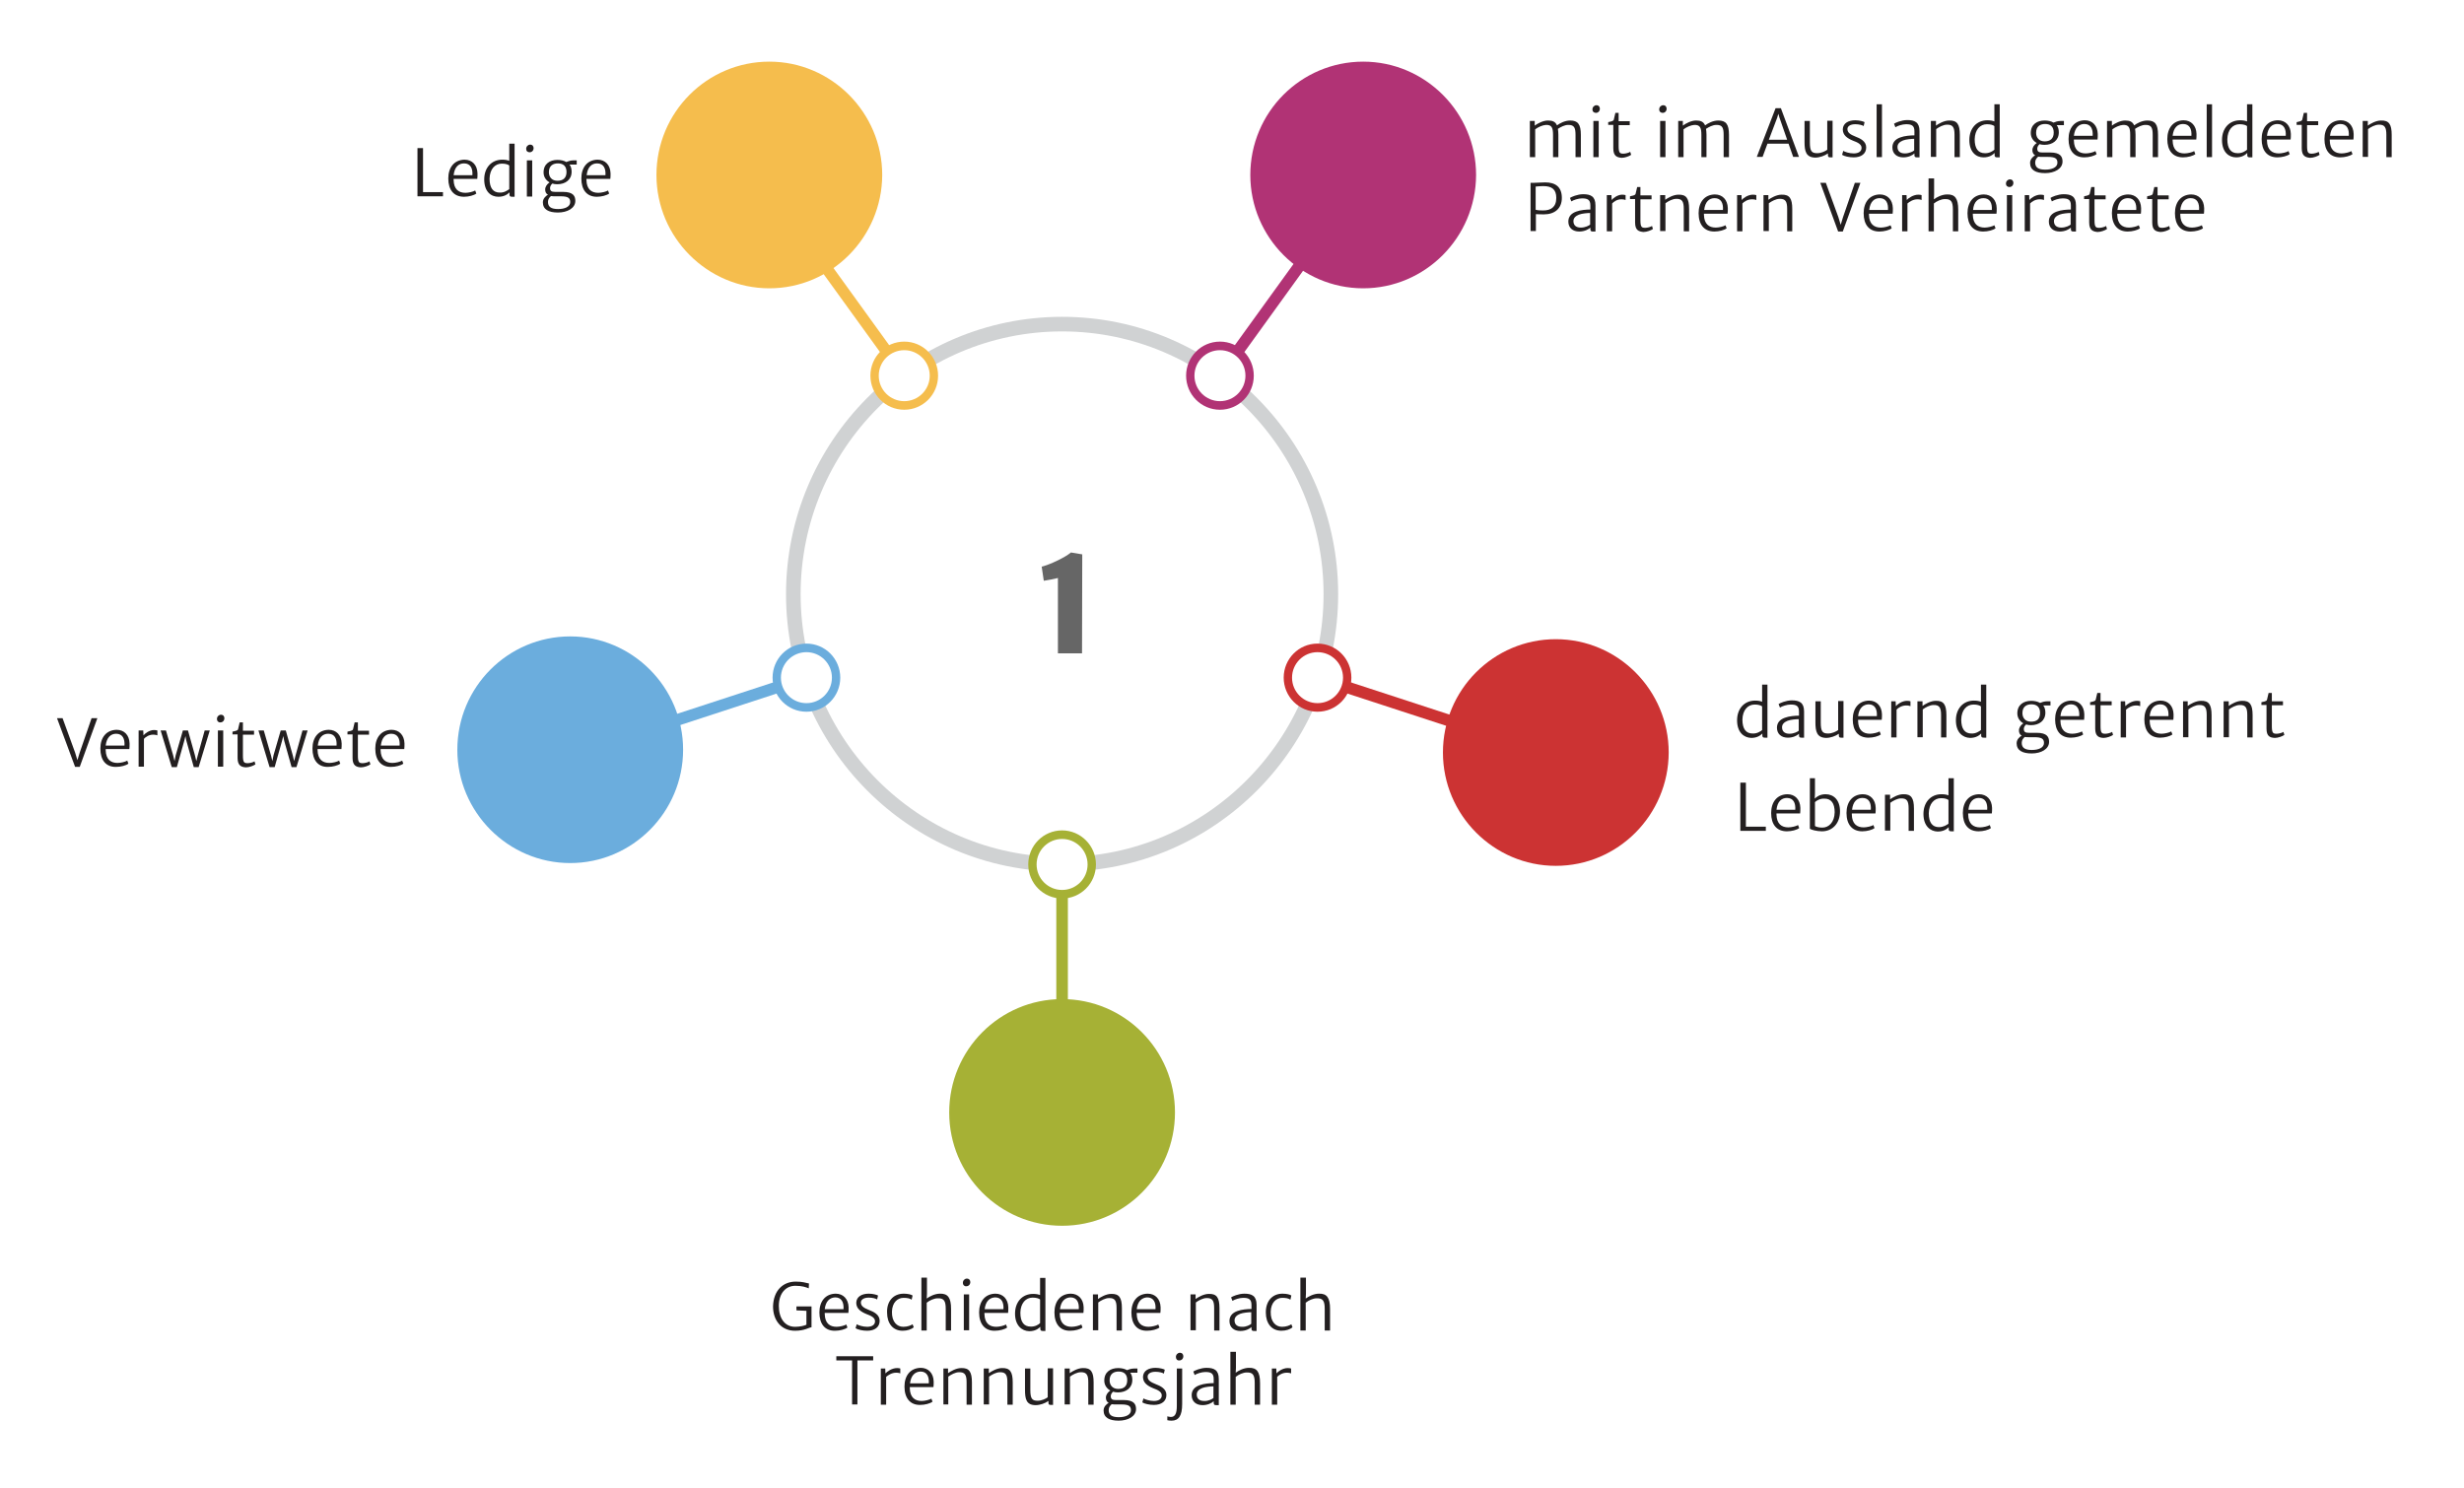 <?xml version="1.0" encoding="UTF-8"?>
<svg xmlns="http://www.w3.org/2000/svg" xmlns:xlink="http://www.w3.org/1999/xlink" version="1.1" id="Layer_1" x="0px" y="0px" viewBox="0 0 1063 642" style="enable-background:new 0 0 1063 642;" xml:space="preserve">
<style type="text/css">
	.st0{fill:#FFFFFF;}
	.st1{fill:#F5BD4D;}
	.st2{fill:#B13375;}
	.st3{fill:#6BADDD;}
	.st4{fill:#CC3333;}
	.st5{fill:#A6B135;}
	.st6{fill:#D0D2D3;}
	.st7{fill:#231F20;}
	.st8{fill:#666666;}
</style>
<rect class="st0" width="1063" height="642"></rect>
<g>
	<g>
		<polygon class="st1" points="388.1,163.6 333.5,88.1 337.5,85.1 392.1,160.7   "></polygon>
		<polygon class="st2" points="528.4,163.6 524.3,160.6 593.3,65.1 597.4,68   "></polygon>
		<polygon class="st3" points="205.5,341.6 204,336.8 347.2,290 348.7,294.8   "></polygon>
		<polygon class="st4" points="657.7,324.2 567.6,294.8 569.2,290 659.2,319.4   "></polygon>
		<rect x="455.7" y="372.9" class="st5" width="5" height="132.4"></rect>
		<path class="st6" d="M458.2,376.1c-65.7,0-119.1-53.7-119.1-119.7c0-66,53.4-119.7,119.1-119.7c65.7,0,119.1,53.7,119.1,119.7    C577.3,322.4,523.9,376.1,458.2,376.1z M458.2,143c-62.2,0-112.8,50.9-112.8,113.4c0,62.5,50.6,113.4,112.8,113.4    c62.2,0,112.8-50.9,112.8-113.4C571,193.9,520.4,143,458.2,143z"></path>
		<path class="st4" d="M671.2,373.6c-26.8,0-48.7-22-48.7-48.9c0-27,21.8-48.9,48.7-48.9c26.8,0,48.7,22,48.7,48.9    C719.8,351.7,698,373.6,671.2,373.6z"></path>
		<path class="st3" d="M246,372.4c-26.8,0-48.7-22-48.7-48.9c0-27,21.8-48.9,48.7-48.9c26.8,0,48.7,22,48.7,48.9    C294.7,350.4,272.8,372.4,246,372.4z"></path>
		<ellipse class="st5" cx="458.2" cy="480" rx="48.7" ry="48.9"></ellipse>
		<path class="st2" d="M588.1,124.4c-26.8,0-48.7-22-48.7-48.9c0-27,21.8-48.9,48.7-48.9c26.8,0,48.7,22,48.7,48.9    C636.7,102.4,614.9,124.4,588.1,124.4z"></path>
		<path class="st4" d="M583,292.4c0,8.1-6.5,14.7-14.6,14.7c-8.1,0-14.6-6.6-14.6-14.7c0-8.1,6.5-14.7,14.6-14.7    C576.5,277.7,583,284.3,583,292.4z"></path>
		<ellipse class="st0" cx="568.4" cy="292.4" rx="11" ry="11"></ellipse>
		<path class="st5" d="M472.8,373c0,8.1-6.5,14.7-14.6,14.7c-8.1,0-14.6-6.6-14.6-14.7c0-8.1,6.5-14.7,14.6-14.7    C466.2,358.3,472.8,364.9,472.8,373z"></path>
		<ellipse class="st0" cx="458.2" cy="373" rx="11" ry="11"></ellipse>
		<path class="st3" d="M362.5,292.4c0,8.1-6.5,14.7-14.6,14.7c-8.1,0-14.6-6.6-14.6-14.7c0-8.1,6.5-14.7,14.6-14.7    C356,277.7,362.5,284.3,362.5,292.4z"></path>
		<ellipse class="st0" cx="347.9" cy="292.4" rx="11" ry="11"></ellipse>
		<path class="st1" d="M404.7,162.1c0,8.1-6.5,14.7-14.6,14.7c-8.1,0-14.6-6.6-14.6-14.7c0-8.1,6.5-14.7,14.6-14.7    C398.2,147.4,404.7,154,404.7,162.1z"></path>
		<ellipse class="st0" cx="390.1" cy="162.1" rx="11" ry="11"></ellipse>
		<path class="st2" d="M540.9,162.1c0,8.1-6.5,14.7-14.6,14.7c-8.1,0-14.6-6.6-14.6-14.7c0-8.1,6.5-14.7,14.6-14.7    C534.4,147.4,540.9,154,540.9,162.1z"></path>
		<ellipse class="st0" cx="526.3" cy="162.1" rx="11" ry="11"></ellipse>
		<path class="st1" d="M331.9,124.4c-26.8,0-48.7-22-48.7-48.9c0-27,21.8-48.9,48.7-48.9c26.8,0,48.7,22,48.7,48.9    C380.5,102.4,358.7,124.4,331.9,124.4z"></path>
	</g>
	<g>
		<g>
			<g>
				<path class="st7" d="M180.1,63.9h2.4v19h8.6v1.8h-11V63.9z"></path>
				<path class="st7" d="M193.4,77c0-4.7,2.5-8,7-8.1c3.3,0,5.5,2.3,5.6,5.9c0,1,0,1.8-0.1,2.4h-10.2c0,0.2,0,0.4,0,0.5      c0.1,4,2.2,5.5,5.1,5.5c1.4,0,3.4-0.5,4.2-1l0.5,1.3c-1,0.8-3.3,1.4-5.3,1.4C195.8,84.9,193.4,82,193.4,77z M195.7,75.6h8.1      c0.2-2.9-0.8-5.1-3.6-5.1C197.9,70.5,196.1,72,195.7,75.6z"></path>
				<path class="st7" d="M208.9,77.4c0-5,3.1-8.5,7.8-8.5c1.3,0,2.3,0.2,3,0.5l0-0.9V62h2.3v22.9h-1c-0.7,0-1.2-0.1-1.2-0.9V83      c-0.8,0.8-2.2,1.9-4.8,1.9C211.8,84.9,208.9,82.7,208.9,77.4z M219.7,81.6V71.4c-0.5-0.4-1.5-0.8-3.2-0.8c-3,0-5.2,2.4-5.3,6.5      c0,4.1,1.6,6,4.4,6C217.4,83.2,218.9,82.2,219.7,81.6z"></path>
				<path class="st7" d="M227,64.2c0-1,0.8-1.8,1.7-1.8c1,0,1.5,0.7,1.5,1.5c0,1.1-0.8,1.8-1.7,1.8C227.6,65.7,227,65.2,227,64.2z       M227.3,69.2h2.3v15.6h-2.3V69.2z"></path>
				<path class="st7" d="M245.7,71c0.6,0.8,0.9,1.8,0.9,3.1c0,3.5-2.7,5.4-6.2,5.4c-0.8,0-1.5-0.1-2.1-0.3c-0.5,0.4-1,1.2-1,1.9      c0,1.3,0.6,1.7,2.2,1.7h3.4c4.5,0,5.3,1.9,5.3,3.9c0,3.1-3.4,5-7.5,5c-4,0-6.5-1.3-6.5-4.4c0-1.6,1.2-2.7,2.2-3.3      c-1-0.5-1.2-1.4-1.2-2.3c0-1.1,0.8-2.3,1.9-3c-1.6-0.9-2.6-2.4-2.6-4.3c0-3.7,2.7-5.4,6-5.4c1.4,0,2.8,0.3,3.8,0.9      c0.7-0.3,1.9-0.7,3-0.7h1.5V71H245.7z M237.7,84.6c-0.6,0.5-1.3,1.3-1.3,2.5c0,2.2,1.4,3.1,4.4,3.1c2.7,0,5.2-0.9,5.2-3      c0-1.8-1-2.5-4.1-2.5h-2.1C239,84.7,238.3,84.7,237.7,84.6z M244.4,74.2c0-2.5-1.4-3.7-3.7-3.7c-2,0-3.9,0.9-3.9,3.8      c0,2.1,1.3,3.7,3.7,3.7C242.8,78,244.4,76.9,244.4,74.2z"></path>
				<path class="st7" d="M250.8,77c0-4.7,2.5-8,7-8.1c3.3,0,5.5,2.3,5.6,5.9c0,1,0,1.8-0.1,2.4H253c0,0.2,0,0.4,0,0.5      c0.1,4,2.2,5.5,5.1,5.5c1.4,0,3.4-0.5,4.2-1l0.5,1.3c-1,0.8-3.3,1.4-5.3,1.4C253.2,84.9,250.8,82,250.8,77z M253.1,75.6h8.1      c0.2-2.9-0.8-5.1-3.6-5.1C255.3,70.5,253.5,72,253.1,75.6z"></path>
			</g>
		</g>
		<g>
			<g>
				<path class="st7" d="M24.6,309.9H27l5.4,14.8l1,3.3l1-3.3l5.1-14.8H42l-7.6,21h-2L24.6,309.9z"></path>
				<path class="st7" d="M43.3,323c0-4.7,2.5-8,7-8.1c3.3,0,5.5,2.3,5.6,5.9c0,1,0,1.8-0.1,2.4H45.6c0,0.2,0,0.4,0,0.5      c0.1,4,2.2,5.5,5.1,5.5c1.4,0,3.4-0.5,4.2-1l0.5,1.3c-1,0.8-3.3,1.4-5.3,1.4C45.7,331,43.3,328,43.3,323z M45.6,321.7h8.1      c0.2-2.9-0.8-5.1-3.6-5.1C47.9,316.6,46,318.1,45.6,321.7z"></path>
				<path class="st7" d="M59.9,315.2h1.9l0.1,2.1c0.6-0.8,2.6-2.3,4.5-2.3c0.7,0,1.2,0.1,1.5,0.2v2.1c-0.3-0.1-0.8-0.3-1.9-0.3      c-1.7,0-3.2,1-3.9,1.8v12h-2.3V315.2z"></path>
				<path class="st7" d="M69.3,315.2h2.3l3.1,10.7l0.6,2.5l0.5-2.5l3.1-10.7h2.2l3,10.7l0.6,2.5l0.6-2.4l3-10.8h2.2L85.7,331h-2.1      l-3.2-11.4l-0.4-2l-0.5,2L76.3,331h-2.2L69.3,315.2z"></path>
				<path class="st7" d="M93.6,310.2c0-1,0.8-1.8,1.7-1.8c1,0,1.5,0.7,1.5,1.5c0,1.1-0.8,1.8-1.7,1.8      C94.3,311.8,93.6,311.2,93.6,310.2z M94,315.2h2.3v15.6H94V315.2z"></path>
				<path class="st7" d="M102.5,327.1v-10.2h-2.2v-1.2c1-0.3,2.1-0.3,2.4-1c0.2-0.5,0.4-2.1,0.7-3h1.4v3.6h4.8v1.7h-4.8v8.9      c0,3.1,0.5,3.4,2.1,3.4c0.9,0,2.4-0.4,2.9-0.8l0.4,1.3c-0.8,0.6-2.7,1.3-4.1,1.3C104.2,331,102.5,330.4,102.5,327.1z"></path>
				<path class="st7" d="M111.5,315.2h2.3l3.1,10.7l0.6,2.5l0.5-2.5l3.1-10.7h2.2l3,10.7l0.6,2.5l0.6-2.4l3-10.8h2.2l-4.8,15.8h-2.1      l-3.2-11.4l-0.4-2l-0.5,2l-3.2,11.4h-2.2L111.5,315.2z"></path>
				<path class="st7" d="M134.8,323c0-4.7,2.5-8,7-8.1c3.3,0,5.5,2.3,5.6,5.9c0,1,0,1.8-0.1,2.4H137c0,0.2,0,0.4,0,0.5      c0.1,4,2.2,5.5,5.1,5.5c1.4,0,3.4-0.5,4.2-1l0.5,1.3c-1,0.8-3.3,1.4-5.3,1.4C137.2,331,134.8,328,134.8,323z M137.1,321.7h8.1      c0.2-2.9-0.8-5.1-3.6-5.1C139.3,316.6,137.5,318.1,137.1,321.7z"></path>
				<path class="st7" d="M152.1,327.1v-10.2h-2.2v-1.2c1-0.3,2.1-0.3,2.4-1c0.2-0.5,0.4-2.1,0.7-3h1.4v3.6h4.8v1.7h-4.8v8.9      c0,3.1,0.5,3.4,2.1,3.4c0.9,0,2.4-0.4,2.9-0.8l0.4,1.3c-0.8,0.6-2.7,1.3-4.1,1.3C153.8,331,152.1,330.4,152.1,327.1z"></path>
				<path class="st7" d="M161.9,323c0-4.7,2.5-8,7-8.1c3.3,0,5.5,2.3,5.6,5.9c0,1,0,1.8-0.1,2.4h-10.2c0,0.2,0,0.4,0,0.5      c0.1,4,2.2,5.5,5.1,5.5c1.4,0,3.4-0.5,4.2-1l0.5,1.3c-1,0.8-3.3,1.4-5.3,1.4C164.4,331,161.9,328,161.9,323z M164.3,321.7h8.1      c0.2-2.9-0.8-5.1-3.6-5.1C166.5,316.6,164.7,318.1,164.3,321.7z"></path>
			</g>
		</g>
		<g>
			<g>
				<path class="st7" d="M660.1,52.2h2v2c1.2-0.9,3.6-2.2,5.7-2.2c2,0,3.2,0.5,3.9,2.1c1.2-0.9,3.4-2.1,5.7-2.1      c3.3,0,4.6,1.6,4.6,6.2v9.6h-2.3v-9.5c0-2.9-0.4-4.5-3.2-4.4c-1.5,0-3.2,0.9-4.4,1.7c0.1,0.7,0.2,1.6,0.2,2.5v9.7H670v-9.5      c0-3.1-0.5-4.5-3.1-4.4c-1.4,0.1-3.3,0.9-4.6,1.9v12h-2.3V52.2z"></path>
				<path class="st7" d="M687,47.2c0-1,0.8-1.8,1.7-1.8c1,0,1.5,0.7,1.5,1.5c0,1.1-0.8,1.8-1.7,1.8C687.7,48.7,687,48.2,687,47.2z       M687.4,52.2h2.3v15.6h-2.3V52.2z"></path>
				<path class="st7" d="M696,64V53.9h-2.2v-1.2c1-0.3,2.1-0.3,2.4-1c0.2-0.5,0.4-2.1,0.7-3h1.4v3.6h4.8v1.7h-4.8v8.9      c0,3.1,0.5,3.4,2.1,3.4c0.9,0,2.4-0.4,2.9-0.8l0.4,1.3c-0.8,0.6-2.7,1.3-4.1,1.3C697.6,67.9,696,67.4,696,64z"></path>
				<path class="st7" d="M715.8,47.2c0-1,0.8-1.8,1.7-1.8c1,0,1.5,0.7,1.5,1.5c0,1.1-0.8,1.8-1.7,1.8      C716.5,48.7,715.8,48.2,715.8,47.2z M716.2,52.2h2.3v15.6h-2.3V52.2z"></path>
				<path class="st7" d="M724,52.2h2v2c1.2-0.9,3.6-2.2,5.7-2.2c2,0,3.2,0.5,3.9,2.1c1.2-0.9,3.4-2.1,5.7-2.1c3.3,0,4.6,1.6,4.6,6.2      v9.6h-2.3v-9.5c0-2.9-0.4-4.5-3.2-4.4c-1.5,0-3.2,0.9-4.4,1.7c0.1,0.7,0.2,1.6,0.2,2.5v9.7H734v-9.5c0-3.1-0.5-4.5-3.1-4.4      c-1.4,0.1-3.3,0.9-4.6,1.9v12H724V52.2z"></path>
				<path class="st7" d="M757.9,67.7l8.1-21h2.3l7.8,21h-2.5l-2-5.7h-9.1l-2.1,5.7H757.9z M763.1,60.3h7.9l-3.3-9.5l-0.5-1.7      l-0.5,1.7L763.1,60.3z"></path>
				<path class="st7" d="M778.5,61.3v-9.1h2.3v9.2c0,3.9,0.8,4.7,3.2,4.7c1.6,0,3.4-0.8,4.3-1.5V52.1h2.3v15.8h-0.9      c-0.7,0-1.1-0.1-1.1-0.9v-0.8c-1.4,1-3.6,1.8-5.5,1.8C779.1,67.9,778.5,65.2,778.5,61.3z"></path>
				<path class="st7" d="M795.2,65.1c0.6,0.4,2.6,1.1,4.5,1.1c2,0,3.4-0.8,3.4-2.4c0-1.6-1.8-2.4-3.7-3.1c-2.4-1-4.4-2.3-4.4-4.9      c0.1-2.7,2.5-3.9,5.4-3.9c1.8,0,3.5,0.5,4,0.8l-0.4,1.7c-0.5-0.4-2-0.8-3.6-0.8c-2.2,0-3.4,0.9-3.4,2.1c0,1.6,1.4,2.4,3.4,3.2      c2.1,0.8,4.7,2,4.7,4.7c0,2.7-2.1,4.3-5.4,4.3c-2,0-4.1-0.5-5-1.1L795.2,65.1z"></path>
				<path class="st7" d="M809.6,45h2.3v22.8h-2.3V45z"></path>
				<path class="st7" d="M827.1,67.9c-0.8,0-1.2-0.1-1.2-1.1v-0.6c-0.8,0.8-2.6,1.7-4.8,1.7c-2.8,0-4.7-1.6-4.7-4.3      c0-2.1,1.2-3.5,3.4-4.3c1.8-0.7,4.5-0.9,6.1-0.9v-1.8c0-2.5-1.3-3-3.6-3c-1.6,0-3.7,0.7-4.6,1.3l-0.6-1.5      c0.5-0.4,3.2-1.6,5.7-1.6c3.2,0,5.3,0.9,5.3,4.8v11.3H827.1z M825.8,64.9v-5c-1.1,0-3.5,0.2-4.8,0.7c-1.5,0.6-2.4,1.5-2.4,2.8      c0,1.6,0.9,2.8,3.2,2.8C823.7,66.2,825.4,65.3,825.8,64.9z"></path>
				<path class="st7" d="M833.2,52.2h2v2c1.1-0.8,3.5-2.2,5.7-2.2c3.4-0.1,4.6,1.6,4.6,6.2v9.6h-2.3v-9.7c0-3.1-0.7-4.4-3.3-4.3      c-1.5,0-3.4,1-4.6,1.9v12h-2.3V52.2z"></path>
				<path class="st7" d="M849.6,60.4c0-5,3.1-8.5,7.8-8.5c1.3,0,2.3,0.2,3,0.5l0-0.9V45h2.3v22.9h-1c-0.7,0-1.2-0.1-1.2-0.9V66      c-0.8,0.8-2.2,1.9-4.8,1.9C852.6,67.9,849.6,65.7,849.6,60.4z M860.4,64.6V54.4c-0.5-0.4-1.5-0.8-3.2-0.8c-3,0-5.2,2.4-5.3,6.5      c0,4.1,1.6,6,4.4,6C858.2,66.2,859.7,65.2,860.4,64.6z"></path>
				<path class="st7" d="M887.3,54c0.6,0.8,0.9,1.8,0.9,3.1c0,3.5-2.7,5.4-6.2,5.4c-0.8,0-1.5-0.1-2.1-0.3c-0.5,0.4-1,1.2-1,1.9      c0,1.3,0.6,1.7,2.2,1.7h3.4c4.5,0,5.3,1.9,5.3,3.9c0,3.1-3.4,5-7.5,5c-4,0-6.5-1.3-6.5-4.4c0-1.6,1.2-2.7,2.2-3.3      c-1-0.5-1.2-1.4-1.2-2.3c0-1.1,0.8-2.3,1.9-3c-1.6-0.9-2.6-2.4-2.6-4.3c0-3.7,2.7-5.4,6-5.4c1.4,0,2.8,0.3,3.8,0.9      c0.7-0.3,1.9-0.7,3-0.7h1.5V54H887.3z M879.3,67.6c-0.6,0.5-1.3,1.3-1.3,2.5c0,2.2,1.4,3.1,4.4,3.1c2.7,0,5.2-0.9,5.2-3      c0-1.8-1-2.5-4.1-2.5h-2.1C880.6,67.7,879.9,67.7,879.3,67.6z M886,57.2c0-2.5-1.4-3.7-3.7-3.7c-2,0-3.9,0.9-3.9,3.8      c0,2.1,1.3,3.7,3.7,3.7C884.4,61,886,59.9,886,57.2z"></path>
				<path class="st7" d="M892.4,60c0-4.7,2.5-8,7-8.1c3.3,0,5.5,2.3,5.6,5.9c0,1,0,1.8-0.1,2.4h-10.2c0,0.2,0,0.4,0,0.5      c0.1,4,2.2,5.5,5.1,5.5c1.4,0,3.4-0.5,4.2-1l0.5,1.3c-1,0.8-3.3,1.4-5.3,1.4C894.8,67.9,892.4,65,892.4,60z M894.7,58.6h8.1      c0.2-2.9-0.8-5.1-3.6-5.1C897,53.5,895.1,55,894.7,58.6z"></path>
				<path class="st7" d="M909.1,52.2h2v2c1.2-0.9,3.6-2.2,5.7-2.2c2,0,3.2,0.5,3.9,2.1c1.2-0.9,3.4-2.1,5.7-2.1      c3.3,0,4.6,1.6,4.6,6.2v9.6h-2.3v-9.5c0-2.9-0.4-4.5-3.2-4.4c-1.5,0-3.2,0.9-4.4,1.7c0.1,0.7,0.2,1.6,0.2,2.5v9.7H919v-9.5      c0-3.1-0.5-4.5-3.1-4.4c-1.4,0.1-3.3,0.9-4.6,1.9v12h-2.3V52.2z"></path>
				<path class="st7" d="M935,60c0-4.7,2.5-8,7-8.1c3.3,0,5.5,2.3,5.6,5.9c0,1,0,1.8-0.1,2.4h-10.2c0,0.2,0,0.4,0,0.5      c0.1,4,2.2,5.5,5.1,5.5c1.4,0,3.4-0.5,4.2-1l0.5,1.3c-1,0.8-3.3,1.4-5.3,1.4C937.4,67.9,935,65,935,60z M937.3,58.6h8.1      c0.2-2.9-0.8-5.1-3.6-5.1C939.5,53.5,937.7,55,937.3,58.6z"></path>
				<path class="st7" d="M952,45h2.3v22.8H952V45z"></path>
				<path class="st7" d="M958.6,60.4c0-5,3.1-8.5,7.8-8.5c1.3,0,2.3,0.2,3,0.5l0-0.9V45h2.3v22.9h-1c-0.7,0-1.2-0.1-1.2-0.9V66      c-0.8,0.8-2.2,1.9-4.8,1.9C961.6,67.9,958.6,65.7,958.6,60.4z M969.4,64.6V54.4c-0.5-0.4-1.5-0.8-3.2-0.8c-3,0-5.2,2.4-5.3,6.5      c0,4.1,1.6,6,4.4,6C967.2,66.2,968.7,65.2,969.4,64.6z"></path>
				<path class="st7" d="M975.7,60c0-4.7,2.5-8,7-8.1c3.3,0,5.5,2.3,5.6,5.9c0,1,0,1.8-0.1,2.4h-10.2c0,0.2,0,0.4,0,0.5      c0.1,4,2.2,5.5,5.1,5.5c1.4,0,3.4-0.5,4.2-1l0.5,1.3c-1,0.8-3.3,1.4-5.3,1.4C978.1,67.9,975.7,65,975.7,60z M978,58.6h8.1      c0.2-2.9-0.8-5.1-3.6-5.1C980.2,53.5,978.4,55,978,58.6z"></path>
				<path class="st7" d="M993,64V53.9h-2.2v-1.2c1-0.3,2.1-0.3,2.4-1c0.2-0.5,0.4-2.1,0.7-3h1.4v3.6h4.8v1.7h-4.8v8.9      c0,3.1,0.5,3.4,2.1,3.4c0.9,0,2.4-0.4,2.9-0.8l0.4,1.3c-0.8,0.6-2.7,1.3-4.1,1.3C994.7,67.9,993,67.4,993,64z"></path>
				<path class="st7" d="M1002.8,60c0-4.7,2.5-8,7-8.1c3.3,0,5.5,2.3,5.6,5.9c0,1,0,1.8-0.1,2.4h-10.2c0,0.2,0,0.4,0,0.5      c0.1,4,2.2,5.5,5.1,5.5c1.4,0,3.4-0.5,4.2-1l0.5,1.3c-1,0.8-3.3,1.4-5.3,1.4C1005.2,67.9,1002.8,65,1002.8,60z M1005.2,58.6h8.1      c0.2-2.9-0.8-5.1-3.6-5.1C1007.4,53.5,1005.6,55,1005.2,58.6z"></path>
				<path class="st7" d="M1019.5,52.2h2v2c1.1-0.8,3.5-2.2,5.7-2.2c3.4-0.1,4.6,1.6,4.6,6.2v9.6h-2.3v-9.7c0-3.1-0.7-4.4-3.3-4.3      c-1.5,0-3.4,1-4.6,1.9v12h-2.3V52.2z"></path>
				<path class="st7" d="M660.3,78.9h1.1c1.6,0,3.3-0.2,5.2-0.2c4.4,0,7.2,1.9,7.2,6.7c0,4.5-3,7.1-7.8,7.1c-1.5,0-2.8-0.1-3.4-0.1      v7.3h-2.3V78.9z M665.8,90.8c3.2,0,5.6-1.4,5.6-5.4c0-3.6-1.8-5.1-5.6-5.1c-1.1,0-2.3,0.1-3.3,0.2v10      C663.4,90.8,665,90.8,665.8,90.8z"></path>
				<path class="st7" d="M687.3,99.9c-0.8,0-1.2-0.1-1.2-1.1v-0.6c-0.8,0.8-2.6,1.7-4.8,1.7c-2.8,0-4.7-1.6-4.7-4.3      c0-2.1,1.2-3.5,3.4-4.3c1.8-0.7,4.5-0.9,6.1-0.9v-1.8c0-2.5-1.3-3-3.6-3c-1.6,0-3.7,0.7-4.6,1.3l-0.6-1.5      c0.5-0.4,3.2-1.6,5.7-1.6c3.2,0,5.3,0.9,5.3,4.8v11.3H687.3z M686,96.9v-5c-1.1,0-3.5,0.2-4.8,0.7c-1.5,0.6-2.4,1.5-2.4,2.8      c0,1.6,0.9,2.8,3.2,2.8C683.9,98.2,685.6,97.3,686,96.9z"></path>
				<path class="st7" d="M693.3,84.2h1.9l0.1,2.1c0.6-0.8,2.6-2.3,4.5-2.3c0.7,0,1.2,0.1,1.5,0.2v2.1c-0.3-0.1-0.8-0.3-1.9-0.3      c-1.7,0-3.2,1-3.9,1.8v12h-2.3V84.2z"></path>
				<path class="st7" d="M705.4,96V85.9h-2.2v-1.2c1-0.3,2.1-0.3,2.4-1c0.2-0.5,0.4-2.1,0.7-3h1.4v3.6h4.8v1.7h-4.8v8.9      c0,3.1,0.5,3.4,2.1,3.4c0.9,0,2.4-0.4,2.9-0.8l0.4,1.3c-0.8,0.6-2.7,1.3-4.1,1.3C707,99.9,705.4,99.4,705.4,96z"></path>
				<path class="st7" d="M716.4,84.2h2v2c1.1-0.8,3.5-2.2,5.7-2.2c3.4-0.1,4.6,1.6,4.6,6.2v9.6h-2.3v-9.7c0-3.1-0.7-4.4-3.3-4.3      c-1.5,0-3.4,1-4.6,1.9v12h-2.3V84.2z"></path>
				<path class="st7" d="M732.8,92c0-4.7,2.5-8,7-8.1c3.3,0,5.5,2.3,5.6,5.9c0,1,0,1.8-0.1,2.4h-10.2c0,0.2,0,0.4,0,0.5      c0.1,4,2.2,5.5,5.1,5.5c1.4,0,3.4-0.5,4.2-1l0.5,1.3c-1,0.8-3.3,1.4-5.3,1.4C735.3,99.9,732.8,97,732.8,92z M735.2,90.6h8.1      c0.2-2.9-0.8-5.1-3.6-5.1C737.4,85.5,735.6,87,735.2,90.6z"></path>
				<path class="st7" d="M749.4,84.2h1.9l0.1,2.1c0.6-0.8,2.7-2.3,4.8-2.3c0.7,0,1.2,0.1,1.5,0.2v2.1c-0.3-0.1-0.8-0.3-1.9-0.3      c-1.8,0-3.4,1-4.1,1.8v12h-2.3V84.2z"></path>
				<path class="st7" d="M760.9,84.2h2v2c1.1-0.8,3.5-2.2,5.7-2.2c3.4-0.1,4.6,1.6,4.6,6.2v9.6H771v-9.7c0-3.1-0.7-4.4-3.3-4.3      c-1.5,0-3.4,1-4.6,1.9v12h-2.3V84.2z"></path>
				<path class="st7" d="M785.3,78.9h2.4l5.4,14.8l1,3.3l1-3.3l5.1-14.8h2.4l-7.6,21h-2L785.3,78.9z"></path>
				<path class="st7" d="M804,92c0-4.7,2.5-8,7-8.1c3.3,0,5.5,2.3,5.6,5.9c0,1,0,1.8-0.1,2.4h-10.2c0,0.2,0,0.4,0,0.5      c0.1,4,2.2,5.5,5.1,5.5c1.4,0,3.4-0.5,4.2-1l0.5,1.3c-1,0.8-3.3,1.4-5.3,1.4C806.4,99.9,804,97,804,92z M806.4,90.6h8.1      c0.2-2.9-0.8-5.1-3.6-5.1C808.6,85.5,806.8,87,806.4,90.6z"></path>
				<path class="st7" d="M820.6,84.2h1.9l0.1,2.1c0.7-0.8,2.8-2.3,5-2.3c0.7,0,1.1,0.1,1.4,0.2v2.1c-0.3-0.1-0.7-0.3-1.8-0.3      c-1.9,0-3.5,1.1-4.3,1.8v12h-2.3V84.2z"></path>
				<path class="st7" d="M832.1,77h2.3v6.9l-0.1,2.1c1.2-0.9,3.5-2.1,5.7-2.1c3.4-0.1,4.8,1.7,4.8,6.6v9.3h-2.3l0-9.4      c0-3.4-0.8-4.6-3.5-4.5c-1.5,0-3.5,0.9-4.7,1.9v12h-2.3V77z"></path>
				<path class="st7" d="M848.8,92c0-4.7,2.5-8,7-8.1c3.3,0,5.5,2.3,5.6,5.9c0,1,0,1.8-0.1,2.4h-10.2c0,0.2,0,0.4,0,0.5      c0.1,4,2.2,5.5,5.1,5.5c1.4,0,3.4-0.5,4.2-1l0.5,1.3c-1,0.8-3.3,1.4-5.3,1.4C851.2,99.9,848.8,97,848.8,92z M851.2,90.6h8.1      c0.2-2.9-0.8-5.1-3.6-5.1C853.4,85.5,851.5,87,851.2,90.6z"></path>
				<path class="st7" d="M865.4,79.2c0-1,0.8-1.8,1.7-1.8c1,0,1.5,0.7,1.5,1.5c0,1.1-0.8,1.8-1.7,1.8      C866.1,80.7,865.4,80.2,865.4,79.2z M865.8,84.2h2.3v15.6h-2.3V84.2z"></path>
				<path class="st7" d="M873.5,84.2h1.9l0.1,2.1c0.6-0.8,2.7-2.3,4.8-2.3c0.7,0,1.2,0.1,1.5,0.2v2.1c-0.3-0.1-0.8-0.3-1.9-0.3      c-1.8,0-3.4,1-4.1,1.8v12h-2.3V84.2z"></path>
				<path class="st7" d="M894.6,99.9c-0.8,0-1.2-0.1-1.2-1.1v-0.6c-0.8,0.8-2.6,1.7-4.8,1.7c-2.8,0-4.7-1.6-4.7-4.3      c0-2.1,1.2-3.5,3.4-4.3c1.8-0.7,4.5-0.9,6.1-0.9v-1.8c0-2.5-1.3-3-3.6-3c-1.6,0-3.7,0.7-4.6,1.3l-0.6-1.5      c0.5-0.4,3.2-1.6,5.7-1.6c3.2,0,5.3,0.9,5.3,4.8v11.3H894.6z M893.3,96.9v-5c-1.1,0-3.5,0.2-4.8,0.7c-1.5,0.6-2.4,1.5-2.4,2.8      c0,1.6,0.9,2.8,3.2,2.8C891.2,98.2,892.9,97.3,893.3,96.9z"></path>
				<path class="st7" d="M901.3,96V85.9h-2.2v-1.2c1-0.3,2.1-0.3,2.4-1c0.2-0.5,0.4-2.1,0.7-3h1.4v3.6h4.8v1.7h-4.8v8.9      c0,3.1,0.5,3.4,2.1,3.4c0.9,0,2.4-0.4,2.9-0.8l0.4,1.3c-0.8,0.6-2.7,1.3-4.1,1.3C903,99.9,901.3,99.4,901.3,96z"></path>
				<path class="st7" d="M911.1,92c0-4.7,2.5-8,7-8.1c3.3,0,5.5,2.3,5.6,5.9c0,1,0,1.8-0.1,2.4h-10.2c0,0.2,0,0.4,0,0.5      c0.1,4,2.2,5.5,5.1,5.5c1.4,0,3.4-0.5,4.2-1l0.5,1.3c-1,0.8-3.3,1.4-5.3,1.4C913.6,99.9,911.1,97,911.1,92z M913.5,90.6h8.1      c0.2-2.9-0.8-5.1-3.6-5.1C915.7,85.5,913.9,87,913.5,90.6z"></path>
				<path class="st7" d="M928.5,96V85.9h-2.2v-1.2c1-0.3,2.1-0.3,2.4-1c0.2-0.5,0.4-2.1,0.7-3h1.4v3.6h4.8v1.7h-4.8v8.9      c0,3.1,0.5,3.4,2.1,3.4c0.9,0,2.4-0.4,2.9-0.8l0.4,1.3c-0.8,0.6-2.7,1.3-4.1,1.3C930.1,99.9,928.5,99.4,928.5,96z"></path>
				<path class="st7" d="M938.3,92c0-4.7,2.5-8,7-8.1c3.3,0,5.5,2.3,5.6,5.9c0,1,0,1.8-0.1,2.4h-10.2c0,0.2,0,0.4,0,0.5      c0.1,4,2.2,5.5,5.1,5.5c1.4,0,3.4-0.5,4.2-1l0.5,1.3c-1,0.8-3.3,1.4-5.3,1.4C940.7,99.9,938.3,97,938.3,92z M940.6,90.6h8.1      c0.2-2.9-0.8-5.1-3.6-5.1C942.9,85.5,941,87,940.6,90.6z"></path>
			</g>
		</g>
		<g>
			<g>
				<path class="st7" d="M749.4,310.8c0-5,3.1-8.5,7.8-8.5c1.3,0,2.3,0.2,3,0.5l0-0.9v-6.5h2.3v22.9h-1c-0.7,0-1.2-0.1-1.2-0.9v-0.9      c-0.8,0.8-2.2,1.9-4.8,1.9C752.4,318.3,749.4,316.1,749.4,310.8z M760.2,315v-10.2c-0.5-0.4-1.5-0.8-3.2-0.8      c-3,0-5.2,2.4-5.3,6.5c0,4.1,1.6,6,4.4,6C758,316.6,759.5,315.6,760.2,315z"></path>
				<path class="st7" d="M777.3,318.3c-0.8,0-1.2-0.1-1.2-1.1v-0.6c-0.8,0.8-2.6,1.7-4.8,1.7c-2.8,0-4.7-1.6-4.7-4.3      c0-2.1,1.2-3.5,3.4-4.3c1.8-0.7,4.5-0.9,6.1-0.9V307c0-2.5-1.3-3-3.6-3c-1.6,0-3.7,0.7-4.6,1.3l-0.6-1.5      c0.5-0.4,3.2-1.6,5.7-1.6c3.2,0,5.3,0.9,5.3,4.8v11.3H777.3z M776,315.3v-5c-1.1,0-3.5,0.2-4.8,0.7c-1.5,0.6-2.4,1.5-2.4,2.8      c0,1.6,0.9,2.8,3.2,2.8C773.9,316.6,775.6,315.7,776,315.3z"></path>
				<path class="st7" d="M783.2,311.7v-9.1h2.3v9.2c0,3.9,0.8,4.7,3.2,4.7c1.6,0,3.4-0.8,4.3-1.5v-12.5h2.3v15.8h-0.9      c-0.7,0-1.1-0.1-1.1-0.9v-0.8c-1.4,1-3.6,1.8-5.5,1.8C783.8,318.3,783.2,315.6,783.2,311.7z"></path>
				<path class="st7" d="M799.3,310.4c0-4.7,2.5-8,7-8.1c3.3,0,5.5,2.3,5.6,5.9c0,1,0,1.8-0.1,2.4h-10.2c0,0.2,0,0.4,0,0.5      c0.1,4,2.2,5.5,5.1,5.5c1.4,0,3.4-0.5,4.2-1l0.5,1.3c-1,0.8-3.3,1.4-5.3,1.4C801.7,318.3,799.3,315.4,799.3,310.4z M801.6,309      h8.1c0.2-2.9-0.8-5.1-3.6-5.1C803.9,304,802,305.4,801.6,309z"></path>
				<path class="st7" d="M815.9,302.6h1.9l0.1,2.1c0.6-0.8,2.7-2.3,4.8-2.3c0.7,0,1.2,0.1,1.5,0.2v2.1c-0.3-0.1-0.8-0.3-1.9-0.3      c-1.8,0-3.4,1-4.1,1.8v12h-2.3V302.6z"></path>
				<path class="st7" d="M827.4,302.6h2v2c1.1-0.8,3.5-2.2,5.7-2.2c3.4-0.1,4.6,1.6,4.6,6.2v9.6h-2.3v-9.7c0-3.1-0.7-4.4-3.3-4.3      c-1.5,0-3.4,1-4.6,1.9v12h-2.3V302.6z"></path>
				<path class="st7" d="M843.8,310.8c0-5,3.1-8.5,7.8-8.5c1.3,0,2.3,0.2,3,0.5l0-0.9v-6.5h2.3v22.9h-1c-0.7,0-1.2-0.1-1.2-0.9v-0.9      c-0.8,0.8-2.2,1.9-4.8,1.9C846.8,318.3,843.8,316.1,843.8,310.8z M854.6,315v-10.2c-0.5-0.4-1.5-0.8-3.2-0.8      c-3,0-5.2,2.4-5.3,6.5c0,4.1,1.6,6,4.4,6C852.4,316.6,853.8,315.6,854.6,315z"></path>
				<path class="st7" d="M881.5,304.4c0.6,0.8,0.9,1.8,0.9,3.1c0,3.5-2.7,5.4-6.2,5.4c-0.8,0-1.5-0.1-2.1-0.3c-0.5,0.4-1,1.2-1,1.9      c0,1.3,0.6,1.7,2.2,1.7h3.4c4.5,0,5.3,1.9,5.3,3.9c0,3.1-3.4,5-7.5,5c-4,0-6.5-1.3-6.5-4.4c0-1.6,1.2-2.7,2.2-3.3      c-1-0.5-1.2-1.4-1.2-2.3c0-1.1,0.8-2.3,1.9-3c-1.6-0.9-2.6-2.4-2.6-4.3c0-3.7,2.7-5.4,6-5.4c1.4,0,2.8,0.3,3.8,0.9      c0.7-0.3,1.9-0.7,3-0.7h1.5v1.8H881.5z M873.5,318c-0.6,0.5-1.3,1.3-1.3,2.5c0,2.2,1.4,3.1,4.4,3.1c2.7,0,5.2-0.9,5.2-3      c0-1.8-1-2.5-4.1-2.5h-2.1C874.8,318.1,874.1,318.1,873.5,318z M880.1,307.6c0-2.5-1.4-3.7-3.7-3.7c-2,0-3.9,0.9-3.9,3.8      c0,2.1,1.3,3.7,3.7,3.7C878.6,311.4,880.1,310.4,880.1,307.6z"></path>
				<path class="st7" d="M886.6,310.4c0-4.7,2.5-8,7-8.1c3.3,0,5.5,2.3,5.6,5.9c0,1,0,1.8-0.1,2.4h-10.2c0,0.2,0,0.4,0,0.5      c0.1,4,2.2,5.5,5.1,5.5c1.4,0,3.4-0.5,4.2-1l0.5,1.3c-1,0.8-3.3,1.4-5.3,1.4C889,318.3,886.6,315.4,886.6,310.4z M888.9,309h8.1      c0.2-2.9-0.8-5.1-3.6-5.1C891.1,304,889.3,305.4,888.9,309z"></path>
				<path class="st7" d="M903.9,314.4v-10.2h-2.2V303c1-0.3,2.1-0.3,2.4-1c0.2-0.5,0.4-2.1,0.7-3h1.4v3.6h4.8v1.7h-4.8v8.9      c0,3.1,0.5,3.4,2.1,3.4c0.9,0,2.4-0.4,2.9-0.8l0.4,1.3c-0.8,0.6-2.7,1.3-4.1,1.3C905.6,318.3,903.9,317.8,903.9,314.4z"></path>
				<path class="st7" d="M914.9,302.6h1.9l0.1,2.1c0.7-0.8,2.8-2.3,5-2.3c0.7,0,1.1,0.1,1.4,0.2v2.1c-0.3-0.1-0.7-0.3-1.8-0.3      c-1.9,0-3.5,1.1-4.3,1.8v12h-2.3V302.6z"></path>
				<path class="st7" d="M925.1,310.4c0-4.7,2.5-8,7-8.1c3.3,0,5.5,2.3,5.6,5.9c0,1,0,1.8-0.1,2.4h-10.2c0,0.2,0,0.4,0,0.5      c0.1,4,2.2,5.5,5.1,5.5c1.4,0,3.4-0.5,4.2-1l0.5,1.3c-1,0.8-3.3,1.4-5.3,1.4C927.5,318.3,925.1,315.4,925.1,310.4z M927.4,309      h8.1c0.2-2.9-0.8-5.1-3.6-5.1C929.6,304,927.8,305.4,927.4,309z"></path>
				<path class="st7" d="M941.8,302.6h2v2c1.1-0.8,3.5-2.2,5.7-2.2c3.4-0.1,4.6,1.6,4.6,6.2v9.6H952v-9.7c0-3.1-0.7-4.4-3.3-4.3      c-1.5,0-3.4,1-4.6,1.9v12h-2.3V302.6z"></path>
				<path class="st7" d="M959.5,302.6h2v2c1.1-0.8,3.5-2.2,5.7-2.2c3.4-0.1,4.6,1.6,4.6,6.2v9.6h-2.3v-9.7c0-3.1-0.7-4.4-3.3-4.3      c-1.5,0-3.4,1-4.6,1.9v12h-2.3V302.6z"></path>
				<path class="st7" d="M977.8,314.4v-10.2h-2.2V303c1-0.3,2.1-0.3,2.4-1c0.2-0.5,0.4-2.1,0.7-3h1.4v3.6h4.8v1.7h-4.8v8.9      c0,3.1,0.5,3.4,2.1,3.4c0.9,0,2.4-0.4,2.9-0.8l0.4,1.3c-0.8,0.6-2.7,1.3-4.1,1.3C979.4,318.3,977.8,317.8,977.8,314.4z"></path>
				<path class="st7" d="M750.8,337.7h2.4v19h8.6v1.8h-11V337.7z"></path>
				<path class="st7" d="M764.1,350.8c0-4.7,2.5-8,7-8.1c3.3,0,5.5,2.3,5.6,5.9c0,1,0,1.8-0.1,2.4h-10.2c0,0.2,0,0.4,0,0.5      c0.1,4,2.2,5.5,5.1,5.5c1.4,0,3.4-0.5,4.2-1l0.5,1.3c-1,0.8-3.3,1.4-5.3,1.4C766.5,358.7,764.1,355.8,764.1,350.8z M766.4,349.4      h8.1c0.2-2.9-0.8-5.1-3.6-5.1C768.6,344.3,766.8,345.8,766.4,349.4z"></path>
				<path class="st7" d="M780.7,335.8h2.3v6.5l-0.1,2.3c0.8-0.8,2.3-1.9,4.7-1.9c3.4,0,6.2,2.4,6.2,7.4c0,5.1-3.2,8.6-7.8,8.6      c-2.3,0-4.7-0.7-5.2-1.1V335.8z M783,346.1v10.3c0.5,0.4,1.8,0.7,3.2,0.7c2.7,0,5.2-2.2,5.3-6.6c0-3.9-1.5-5.9-4.4-5.9      C785.3,344.5,783.7,345.4,783,346.1z"></path>
				<path class="st7" d="M796.6,350.8c0-4.7,2.5-8,7-8.1c3.3,0,5.5,2.3,5.6,5.9c0,1,0,1.8-0.1,2.4h-10.2c0,0.2,0,0.4,0,0.5      c0.1,4,2.2,5.5,5.1,5.5c1.4,0,3.4-0.5,4.2-1l0.5,1.3c-1,0.8-3.3,1.4-5.3,1.4C799.1,358.7,796.6,355.8,796.6,350.8z M799,349.4      h8.1c0.2-2.9-0.8-5.1-3.6-5.1C801.2,344.3,799.4,345.8,799,349.4z"></path>
				<path class="st7" d="M813.4,342.9h2v2c1.1-0.8,3.5-2.2,5.7-2.2c3.4-0.1,4.6,1.6,4.6,6.2v9.6h-2.3v-9.7c0-3.1-0.7-4.4-3.3-4.3      c-1.5,0-3.4,1-4.6,1.9v12h-2.3V342.9z"></path>
				<path class="st7" d="M829.8,351.2c0-5,3.1-8.5,7.8-8.5c1.3,0,2.3,0.2,3,0.5l0-0.9v-6.5h2.3v22.9h-1c-0.7,0-1.2-0.1-1.2-0.9v-0.9      c-0.8,0.8-2.2,1.9-4.8,1.9C832.8,358.7,829.8,356.5,829.8,351.2z M840.6,355.4v-10.2c-0.5-0.4-1.5-0.8-3.2-0.8      c-3,0-5.2,2.4-5.3,6.5c0,4.1,1.6,6,4.4,6C838.4,356.9,839.8,356,840.6,355.4z"></path>
				<path class="st7" d="M846.8,350.8c0-4.7,2.5-8,7-8.1c3.3,0,5.5,2.3,5.6,5.9c0,1,0,1.8-0.1,2.4h-10.2c0,0.2,0,0.4,0,0.5      c0.1,4,2.2,5.5,5.1,5.5c1.4,0,3.4-0.5,4.2-1l0.5,1.3c-1,0.8-3.3,1.4-5.3,1.4C849.2,358.7,846.8,355.8,846.8,350.8z M849.2,349.4      h8.1c0.2-2.9-0.8-5.1-3.6-5.1C851.4,344.3,849.6,345.8,849.2,349.4z"></path>
			</g>
		</g>
		<g>
			<g>
				<path class="st7" d="M343.3,553c3,0,4.1,0.5,5.7,0.8l-0.1,2.1c-1.2-0.5-2.9-1.1-5.8-1.1c-3.9,0-7.1,3-7.1,8.7c0,5.2,2.5,9,7,9      c2.2,0,4.1-0.5,4.9-0.9v-6l-4.3-0.2v-1.7h6.5v9c-1.2,0.1-2.9,1.5-7.1,1.5c-6,0-9.5-4.5-9.5-10.5      C333.7,556.7,337.9,553,343.3,553z"></path>
				<path class="st7" d="M353.5,566.3c0-4.7,2.5-8,7-8.1c3.3,0,5.5,2.3,5.6,5.9c0,1,0,1.8-0.1,2.4h-10.2c0,0.2,0,0.4,0,0.5      c0.1,4,2.2,5.5,5.1,5.5c1.4,0,3.4-0.5,4.2-1l0.5,1.3c-1,0.8-3.3,1.4-5.3,1.4C355.9,574.3,353.5,571.3,353.5,566.3z M355.8,564.9      h8.1c0.2-2.9-0.8-5.1-3.6-5.1C358,559.9,356.2,561.4,355.8,564.9z"></path>
				<path class="st7" d="M369.6,571.4c0.6,0.4,2.6,1.1,4.5,1.1c2,0,3.4-0.8,3.4-2.4c0-1.6-1.8-2.4-3.7-3.1c-2.4-1-4.4-2.3-4.4-4.9      c0.1-2.7,2.5-3.9,5.4-3.9c1.8,0,3.5,0.5,4,0.8l-0.4,1.7c-0.5-0.4-2-0.8-3.6-0.8c-2.2,0-3.4,0.9-3.4,2.1c0,1.6,1.4,2.4,3.4,3.2      c2.1,0.8,4.7,2,4.7,4.7c0,2.7-2.1,4.3-5.4,4.3c-2,0-4.1-0.5-5-1.1L369.6,571.4z"></path>
				<path class="st7" d="M389.9,558.2c1.8,0,3.3,0.4,3.8,0.8l-0.4,1.8c-0.8-0.6-2-0.8-3.5-0.8c-2.6,0-4.9,2-5,6      c-0.1,4.4,2.2,6.5,4.9,6.5c1.8,0,3.3-0.6,4-1.1l0.5,1.3c-1,0.9-2.8,1.5-4.8,1.5c-4.3,0-6.7-3.3-6.7-7.8      C382.5,561.8,385.1,558.2,389.9,558.2z"></path>
				<path class="st7" d="M397.6,551.3h2.3v6.9l-0.1,2.1c1.2-0.9,3.5-2.1,5.7-2.1c3.4-0.1,4.8,1.7,4.8,6.6v9.3H408l0-9.4      c0-3.4-0.8-4.6-3.5-4.5c-1.5,0-3.5,0.9-4.7,1.9v12h-2.3V551.3z"></path>
				<path class="st7" d="M415.4,553.5c0-1,0.8-1.8,1.7-1.8c1,0,1.5,0.7,1.5,1.5c0,1.1-0.8,1.8-1.7,1.8      C416.1,555.1,415.4,554.5,415.4,553.5z M415.8,558.5h2.3V574h-2.3V558.5z"></path>
				<path class="st7" d="M422.4,566.3c0-4.7,2.5-8,7-8.1c3.3,0,5.5,2.3,5.6,5.9c0,1,0,1.8-0.1,2.4h-10.2c0,0.2,0,0.4,0,0.5      c0.1,4,2.2,5.5,5.1,5.5c1.4,0,3.4-0.5,4.2-1l0.5,1.3c-1,0.8-3.3,1.4-5.3,1.4C424.9,574.3,422.4,571.3,422.4,566.3z M424.8,564.9      h8.1c0.2-2.9-0.8-5.1-3.6-5.1C427,559.9,425.2,561.4,424.8,564.9z"></path>
				<path class="st7" d="M437.9,566.8c0-5,3.1-8.5,7.8-8.5c1.3,0,2.3,0.2,3,0.5l0-0.9v-6.5h2.3v22.9h-1c-0.7,0-1.2-0.1-1.2-0.9v-0.9      c-0.8,0.8-2.2,1.9-4.8,1.9C440.9,574.3,437.9,572,437.9,566.8z M448.7,570.9v-10.2c-0.5-0.4-1.5-0.8-3.2-0.8      c-3,0-5.2,2.4-5.3,6.5c0,4.1,1.6,6,4.4,6C446.5,572.5,448,571.6,448.7,570.9z"></path>
				<path class="st7" d="M454.9,566.3c0-4.7,2.5-8,7-8.1c3.3,0,5.5,2.3,5.6,5.9c0,1,0,1.8-0.1,2.4h-10.2c0,0.2,0,0.4,0,0.5      c0.1,4,2.2,5.5,5.1,5.5c1.4,0,3.4-0.5,4.2-1l0.5,1.3c-1,0.8-3.3,1.4-5.3,1.4C457.4,574.3,454.9,571.3,454.9,566.3z M457.3,564.9      h8.1c0.2-2.9-0.8-5.1-3.6-5.1C459.5,559.9,457.7,561.4,457.3,564.9z"></path>
				<path class="st7" d="M471.7,558.5h2v2c1.1-0.8,3.5-2.2,5.7-2.2c3.4-0.1,4.6,1.6,4.6,6.2v9.6h-2.3v-9.7c0-3.1-0.7-4.4-3.3-4.3      c-1.5,0-3.4,1-4.6,1.9v12h-2.3V558.5z"></path>
				<path class="st7" d="M488.1,566.3c0-4.7,2.5-8,7-8.1c3.3,0,5.5,2.3,5.6,5.9c0,1,0,1.8-0.1,2.4h-10.2c0,0.2,0,0.4,0,0.5      c0.1,4,2.2,5.5,5.1,5.5c1.4,0,3.4-0.5,4.2-1l0.5,1.3c-1,0.8-3.3,1.4-5.3,1.4C490.5,574.3,488.1,571.3,488.1,566.3z M490.4,564.9      h8.1c0.2-2.9-0.8-5.1-3.6-5.1C492.7,559.9,490.8,561.4,490.4,564.9z"></path>
				<path class="st7" d="M513.8,558.5h2v2c1.1-0.8,3.5-2.2,5.7-2.2c3.4-0.1,4.6,1.6,4.6,6.2v9.6h-2.3v-9.7c0-3.1-0.7-4.4-3.3-4.3      c-1.5,0-3.4,1-4.6,1.9v12h-2.3V558.5z"></path>
				<path class="st7" d="M541.1,574.3c-0.8,0-1.2-0.1-1.2-1.1v-0.6c-0.8,0.8-2.6,1.7-4.8,1.7c-2.8,0-4.7-1.6-4.7-4.3      c0-2.1,1.2-3.5,3.4-4.3c1.8-0.7,4.5-0.9,6.1-0.9v-1.8c0-2.5-1.3-3-3.6-3c-1.6,0-3.7,0.7-4.6,1.3l-0.6-1.5      c0.5-0.4,3.2-1.6,5.7-1.6c3.2,0,5.3,0.9,5.3,4.8v11.3H541.1z M539.8,571.2v-5c-1.1,0-3.5,0.2-4.8,0.7c-1.5,0.6-2.4,1.5-2.4,2.8      c0,1.6,0.9,2.8,3.2,2.8C537.7,572.6,539.4,571.6,539.8,571.2z"></path>
				<path class="st7" d="M553.3,558.2c1.8,0,3.3,0.4,3.8,0.8l-0.4,1.8c-0.8-0.6-2-0.8-3.5-0.8c-2.6,0-4.9,2-5,6      c-0.1,4.4,2.2,6.5,4.9,6.5c1.8,0,3.3-0.6,4-1.1l0.5,1.3c-1,0.9-2.8,1.5-4.8,1.5c-4.3,0-6.7-3.3-6.7-7.8      C546,561.8,548.6,558.2,553.3,558.2z"></path>
				<path class="st7" d="M561.1,551.3h2.3v6.9l-0.1,2.1c1.2-0.9,3.5-2.1,5.7-2.1c3.4-0.1,4.8,1.7,4.8,6.6v9.3h-2.3l0-9.4      c0-3.4-0.8-4.6-3.5-4.5c-1.5,0-3.5,0.9-4.7,1.9v12h-2.3V551.3z"></path>
				<path class="st7" d="M367.5,587h-6.7v-1.8h15.9v1.8h-6.8v19h-2.3V587z"></path>
				<path class="st7" d="M380,590.5h1.9l0.1,2.1c0.7-0.8,2.8-2.3,5-2.3c0.7,0,1.1,0.1,1.4,0.2v2.1c-0.3-0.1-0.7-0.3-1.8-0.3      c-1.9,0-3.5,1.1-4.3,1.8v12H380V590.5z"></path>
				<path class="st7" d="M390.2,598.3c0-4.7,2.5-8,7-8.1c3.3,0,5.5,2.3,5.6,5.9c0,1,0,1.8-0.1,2.4h-10.2c0,0.2,0,0.4,0,0.5      c0.1,4,2.2,5.5,5.1,5.5c1.4,0,3.4-0.5,4.2-1l0.5,1.3c-1,0.8-3.3,1.4-5.3,1.4C392.7,606.3,390.2,603.3,390.2,598.3z M392.6,596.9      h8.1c0.2-2.9-0.8-5.1-3.6-5.1C394.8,591.9,393,593.4,392.6,596.9z"></path>
				<path class="st7" d="M407,590.5h2v2c1.1-0.8,3.5-2.2,5.7-2.2c3.4-0.1,4.6,1.6,4.6,6.2v9.6h-2.3v-9.7c0-3.1-0.7-4.4-3.3-4.3      c-1.5,0-3.4,1-4.6,1.9v12H407V590.5z"></path>
				<path class="st7" d="M424.6,590.5h2v2c1.1-0.8,3.5-2.2,5.7-2.2c3.4-0.1,4.6,1.6,4.6,6.2v9.6h-2.3v-9.7c0-3.1-0.7-4.4-3.3-4.3      c-1.5,0-3.4,1-4.6,1.9v12h-2.3V590.5z"></path>
				<path class="st7" d="M442.2,599.6v-9.1h2.3v9.2c0,3.9,0.8,4.7,3.2,4.7c1.6,0,3.4-0.8,4.3-1.5v-12.5h2.3v15.8h-0.9      c-0.7,0-1.1-0.1-1.1-0.9v-0.8c-1.4,1-3.6,1.8-5.5,1.8C442.7,606.3,442.2,603.6,442.2,599.6z"></path>
				<path class="st7" d="M459.5,590.5h2v2c1.1-0.8,3.5-2.2,5.7-2.2c3.4-0.1,4.6,1.6,4.6,6.2v9.6h-2.3v-9.7c0-3.1-0.7-4.4-3.3-4.3      c-1.5,0-3.4,1-4.6,1.9v12h-2.3V590.5z"></path>
				<path class="st7" d="M487.6,592.3c0.6,0.8,0.9,1.8,0.9,3.1c0,3.5-2.7,5.4-6.2,5.4c-0.8,0-1.5-0.1-2.1-0.3c-0.5,0.4-1,1.2-1,1.9      c0,1.3,0.6,1.7,2.2,1.7h3.4c4.5,0,5.3,1.9,5.3,3.9c0,3.1-3.4,5-7.5,5c-4,0-6.5-1.3-6.5-4.4c0-1.6,1.2-2.7,2.2-3.3      c-1-0.5-1.2-1.4-1.2-2.3c0-1.1,0.8-2.3,1.9-3c-1.6-0.9-2.6-2.4-2.6-4.3c0-3.7,2.7-5.4,6-5.4c1.4,0,2.8,0.3,3.8,0.9      c0.7-0.3,1.9-0.7,3-0.7h1.5v1.8H487.6z M479.6,605.9c-0.6,0.5-1.3,1.3-1.3,2.5c0,2.2,1.4,3.1,4.4,3.1c2.7,0,5.2-0.9,5.2-3      c0-1.8-1-2.5-4.1-2.5h-2.1C480.9,606,480.2,606,479.6,605.9z M486.3,595.5c0-2.5-1.4-3.7-3.7-3.7c-2,0-3.9,0.9-3.9,3.8      c0,2.1,1.3,3.7,3.7,3.7C484.7,599.3,486.3,598.3,486.3,595.5z"></path>
				<path class="st7" d="M493.3,603.4c0.6,0.4,2.6,1.1,4.5,1.1c2,0,3.4-0.8,3.4-2.4c0-1.6-1.8-2.4-3.7-3.1c-2.4-1-4.4-2.3-4.4-4.9      c0.1-2.7,2.5-3.9,5.4-3.9c1.8,0,3.5,0.5,4,0.8l-0.4,1.7c-0.5-0.4-2-0.8-3.6-0.8c-2.2,0-3.4,0.9-3.4,2.1c0,1.6,1.4,2.4,3.4,3.2      c2.1,0.8,4.7,2,4.7,4.7c0,2.7-2.1,4.3-5.4,4.3c-2,0-4.1-0.5-5-1.1L493.3,603.4z"></path>
				<path class="st7" d="M503.5,611.1c0.3,0.1,1.1,0.3,1.6,0.3c1.8,0,2.6-1.4,2.6-4.8v-16.1h2.3v15.3c0,5.1-1.5,7.2-4.6,7.2      c-0.5,0-1.6-0.1-1.8-0.2V611.1z M507.3,585.5c0-1,0.8-1.8,1.7-1.8c1,0,1.5,0.7,1.5,1.5c0,1.1-0.8,1.8-1.7,1.8      C507.9,587.1,507.3,586.5,507.3,585.5z"></path>
				<path class="st7" d="M524.8,606.3c-0.8,0-1.2-0.1-1.2-1.1v-0.6c-0.8,0.8-2.6,1.7-4.8,1.7c-2.8,0-4.7-1.6-4.7-4.3      c0-2.1,1.2-3.5,3.4-4.3c1.8-0.7,4.5-0.9,6.1-0.9v-1.8c0-2.5-1.3-3-3.6-3c-1.6,0-3.7,0.7-4.6,1.3l-0.6-1.5      c0.5-0.4,3.2-1.6,5.7-1.6c3.2,0,5.3,0.9,5.3,4.8v11.3H524.8z M523.5,603.2v-5c-1.1,0-3.5,0.2-4.8,0.7c-1.5,0.6-2.4,1.5-2.4,2.8      c0,1.6,0.9,2.8,3.2,2.8C521.4,604.6,523.1,603.6,523.5,603.2z"></path>
				<path class="st7" d="M530.9,583.3h2.3v6.9l-0.1,2.1c1.2-0.9,3.5-2.1,5.7-2.1c3.4-0.1,4.8,1.7,4.8,6.6v9.3h-2.3l0-9.4      c0-3.4-0.8-4.6-3.5-4.5c-1.5,0-3.5,0.9-4.7,1.9v12h-2.3V583.3z"></path>
				<path class="st7" d="M548.7,590.5h1.9l0.1,2.1c0.6-0.8,2.7-2.3,4.8-2.3c0.7,0,1.2,0.1,1.5,0.2v2.1c-0.3-0.1-0.8-0.3-1.9-0.3      c-1.8,0-3.4,1-4.1,1.8v12h-2.3V590.5z"></path>
			</g>
		</g>
	</g>
	<g>
		<path class="st8" d="M456.4,281.9v-32.5c-2.2,0.5-4,0.9-6.1,1.2l-0.9-6.1c3.7-0.9,10.3-4.1,12.6-6.1h0.1l4.8,0.8l-0.1,42.7H456.4z    "></path>
	</g>
</g>
</svg>
